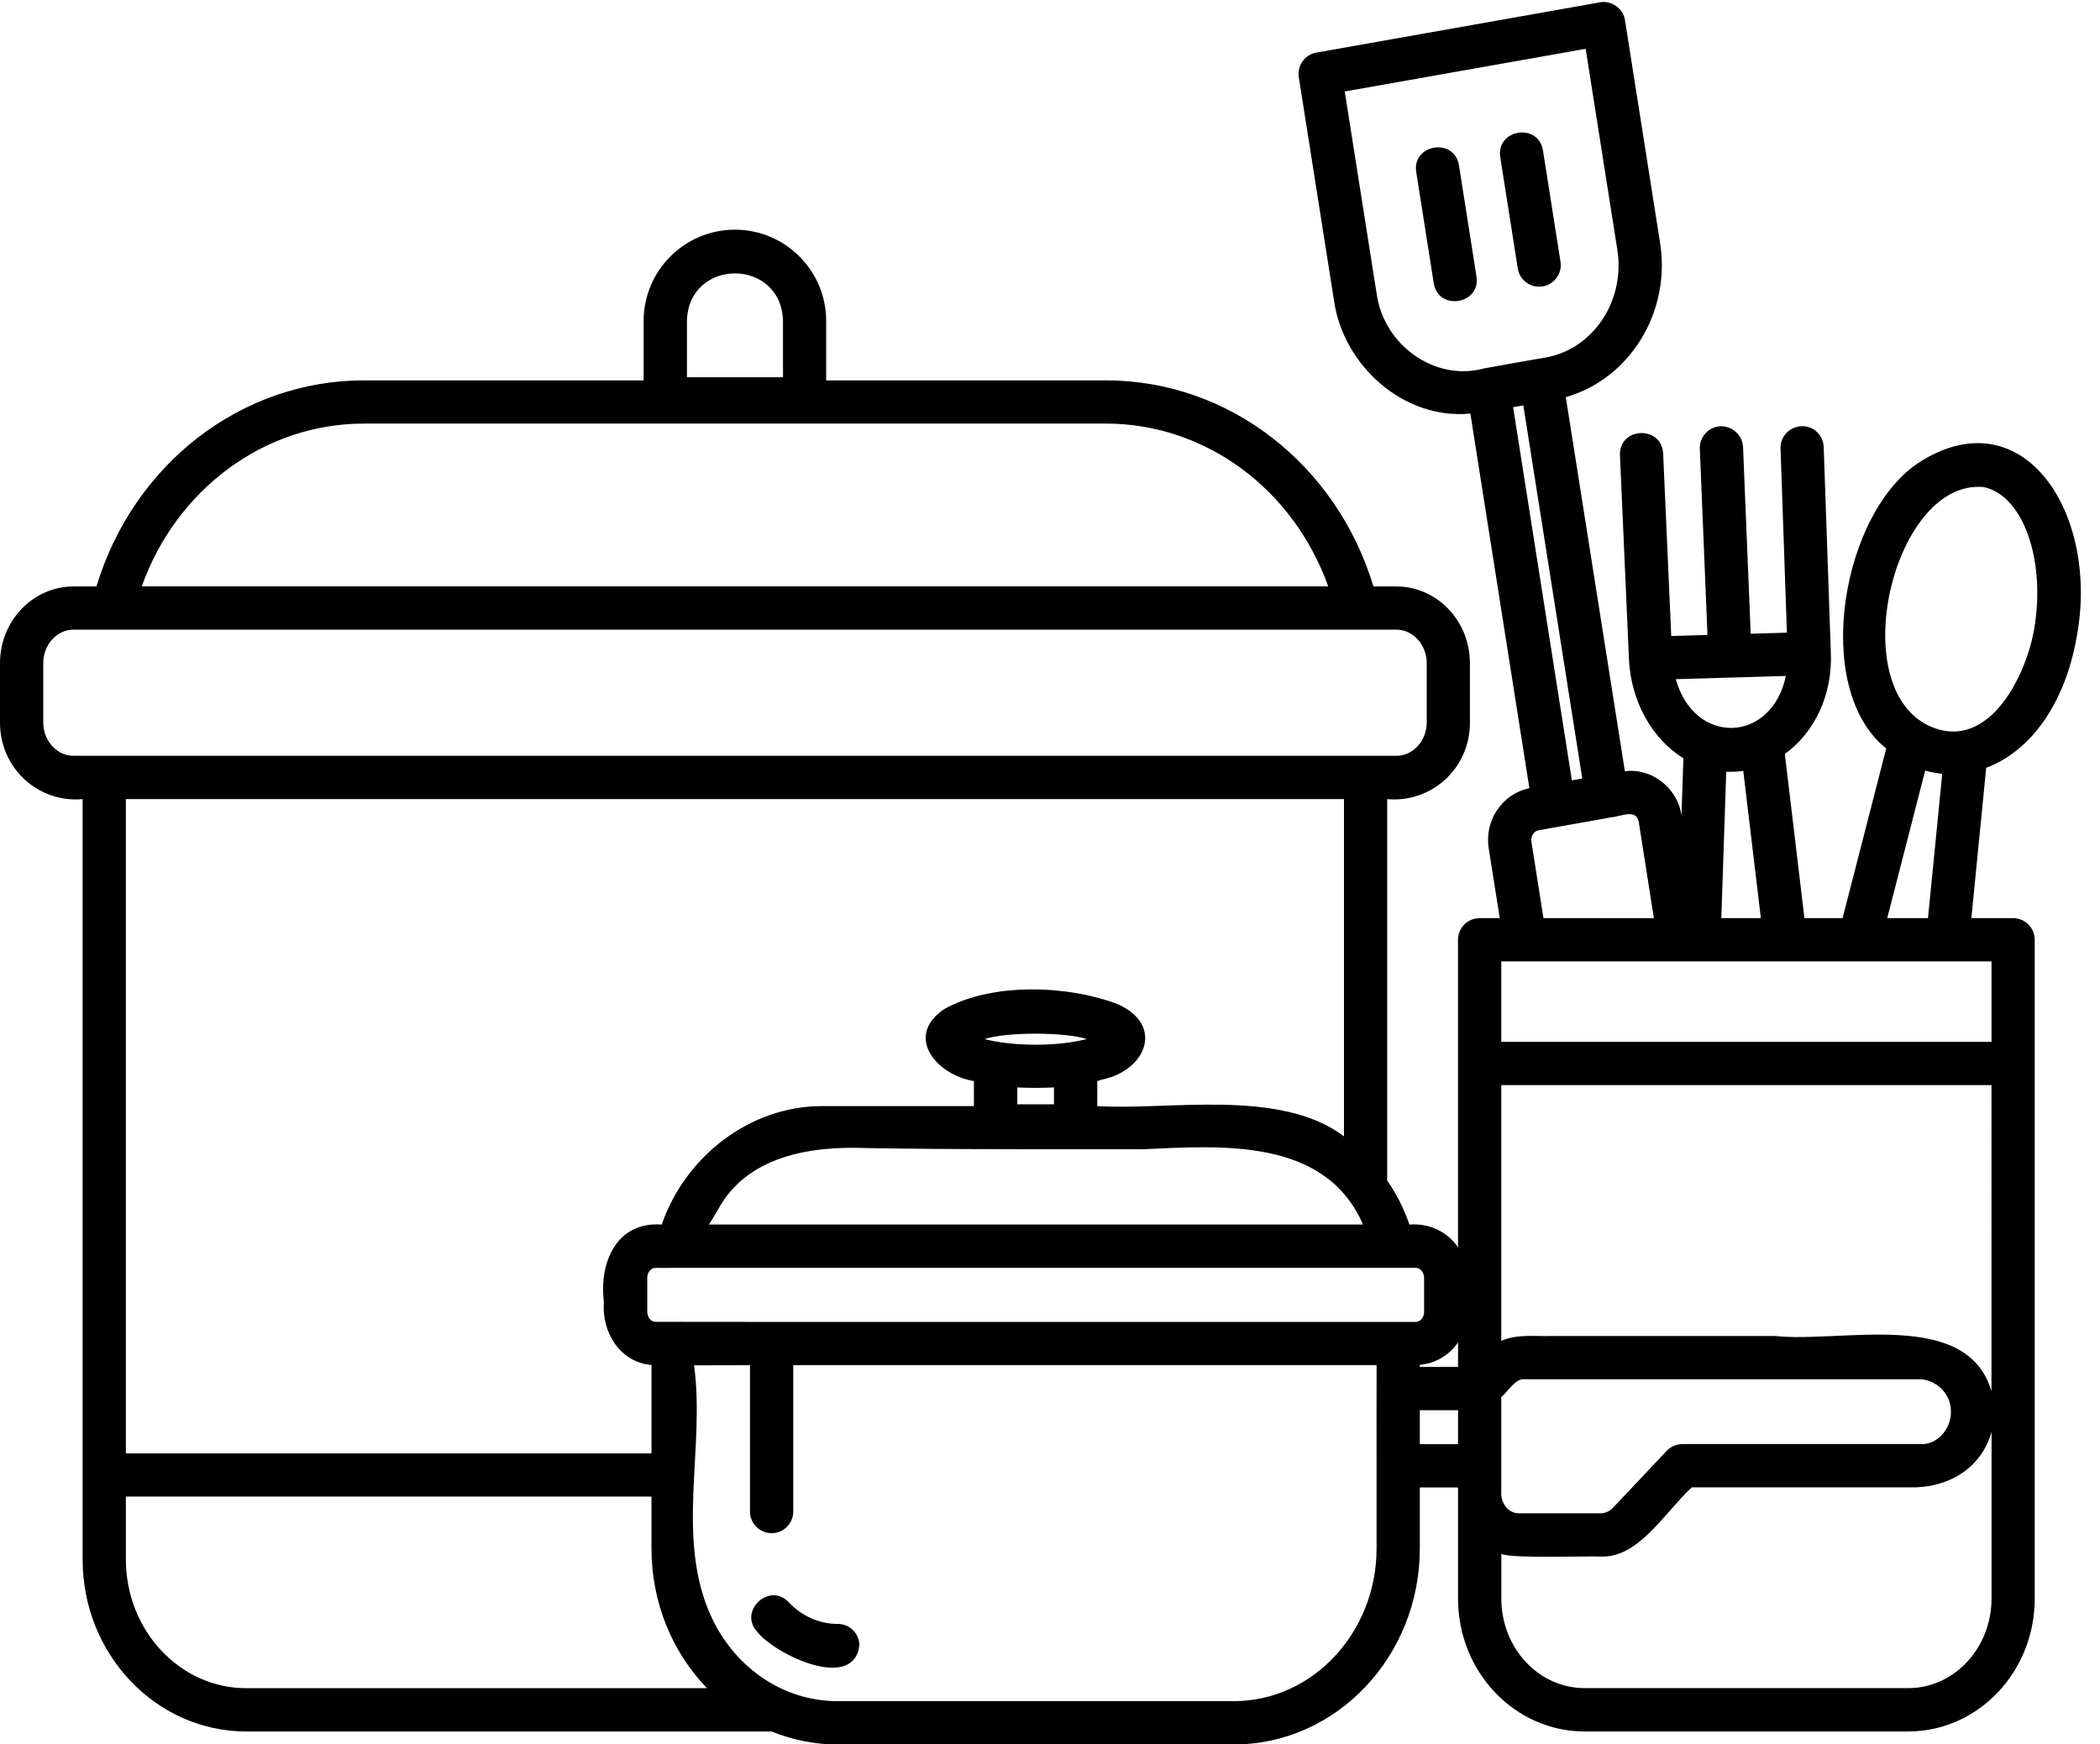 <?xml version="1.0" encoding="UTF-8"?>
<!DOCTYPE svg PUBLIC '-//W3C//DTD SVG 1.0//EN'
          'http://www.w3.org/TR/2001/REC-SVG-20010904/DTD/svg10.dtd'>
<svg height="427.5" preserveAspectRatio="xMidYMid meet" version="1.0" viewBox="1.0 42.0 514.7 427.5" width="514.7" xmlns="http://www.w3.org/2000/svg" xmlns:xlink="http://www.w3.org/1999/xlink" zoomAndPan="magnify"
><g id="change1_1"
  ><path d="M509.96,198.24c5.73-30.16-12.81-58.85-38.07-43.25c-19.49,12.01-27.07,55.69-8.59,70.44l-10.69,41.58h-9.35l-4.81-40.24 c7.39-5.3,11.72-14.65,11.28-24.82c0,0-1.75-50.38-1.75-50.38c-0.1-2.92-2.51-5.28-5.47-5.11c-2.93,0.1-5.22,2.56-5.11,5.48 l1.56,45.11l-8.87,0.26l-1.88-45.76c-0.12-2.92-2.69-5.17-5.51-5.08c-2.92,0.12-5.19,2.59-5.08,5.51l1.87,45.63l-8.88,0.26 l-1.98-44.76c-0.42-6.9-10.78-6.52-10.59,0.47c0,0,2.21,49.97,2.21,49.97c0.45,10.27,5.67,19.56,13.34,24.28l-0.47,14.03 c-0.87-6.61-7.24-11.74-13.87-10.85l-14.48-91.68c15.59-4.44,25.8-20.72,23.11-37.79l-8.6-54.57c-0.4-2.85-3.32-4.96-6.16-4.39 c0,0-69.48,12.31-69.48,12.31c-2.84,0.5-4.75,3.19-4.31,6.04l8.6,54.57c2.21,16.1,17.2,29.47,33.45,27.85l14.46,91.81 c-6.64,1.37-11.09,7.92-9.95,14.85l2.69,17.01h-4.93c-2.93,0-5.3,2.37-5.3,5.3v75.4c-2.54-3.9-7.17-5.99-11.91-5.61 c-1.34-3.92-3.19-7.54-5.45-10.81v-93.46c10.77,1.01,20.32-7.46,20.28-18.8c0,0,0-14.52,0-14.52c0-10.37-8.09-18.8-18.04-18.8h-5.61 c-9.03-29.92-35.41-50.5-65.56-50.5h-68.57v-14.56c0-12.34-10.04-22.37-22.37-22.37s-22.37,10.03-22.37,22.37v14.56H90.2 c-30.15,0-56.53,20.58-65.56,50.5h-5.6c-9.95,0-18.04,8.43-18.04,18.8v14.52c-0.04,11.32,9.49,19.8,20.25,18.8v186.36 c0,23.24,17.99,42.14,40.12,42.14h128.75c5.04,2.03,10.49,3.19,16.21,3.19h97.03c25.16,0,45.63-21.55,45.63-48.04v-14.96h9.37v27.27 c0,17.93,13.9,32.53,30.99,32.53h79.36c17.09,0,30.99-14.59,30.99-32.53V272.31c0-2.93-2.37-5.3-5.3-5.3h-10.23l3.64-36.85 C498.81,226.07,507.13,214.29,509.96,198.24z M169.36,120.65c0.41-15.53,23.15-15.52,23.55,0c0,0,0,13.81,0,13.81h-23.55V120.65z M90.2,145.81h181.88c24.41,0,45.97,16.1,54.46,39.9H35.74C44.23,161.91,65.78,145.81,90.2,145.81z M26.54,227.23h-7.5 c-4.1,0-7.44-3.68-7.44-8.2v-14.52c0-4.52,3.34-8.2,7.44-8.2h324.2c4.1,0,7.44,3.68,7.44,8.2v14.52c0,4.52-3.34,8.2-7.44,8.2h-7.53 C335.71,227.23,26.55,227.23,26.54,227.23z M149,361.07c-0.56,7.32,3.89,14.82,11.68,15.44v21.67H31.85V237.83H330.4v82.66 c-15.71-11.9-43.28-6.28-60.47-7.42c0,0,0-6.13,0.01-6.13c0.45-0.11,0.79-0.25,1.21-0.38c10.69-2.19,15.34-13.27,3.83-18.45 c-11.86-4.58-30.64-5.52-42.65,1.25c-9.79,6.78-1.66,16.12,7.37,17.59v6.12h-37.15c-17.86-0.01-33.61,12.42-39.36,29.03 C152.06,341.33,147.83,351.43,149,361.07z M250.24,297.87c-2.72-0.19-5.43-0.58-7.97-1.22c5.34-1.76,19.78-1.77,25.12,0 C261.96,297.98,256.09,298.26,250.24,297.87z M259.32,308.5v4.13h-8.99v-4.13C253.3,308.64,256.34,308.64,259.32,308.5z M176.93,338.54c7.08-13.27,22.75-15.73,36.37-15.18c22.57,0.38,45.14,0.29,67.71,0.29c19.43-0.87,44.77-2.88,54.05,18.44 c0,0-160.28,0-160.33,0C174.8,342.1,175.87,340.31,176.93,338.54z M61.37,455.73c-16.28,0-29.52-14.15-29.52-31.55v-15.41h128.82 v12.7c0,13.19,5.05,25.41,13.61,34.25H61.37z M338.39,401.27v20.2c0,20.65-15.71,37.44-35.03,37.44h-97.03 c-13.48,0-24.99-8.21-30.77-20.2c-9.21-19.4-1.64-41.68-4.45-62.11c4.57-0.01,9.14-0.02,13.71-0.03c0,11.96,0,23.91,0,35.87 c0,2.93,2.37,5.3,5.3,5.3c2.93,0,5.3-2.37,5.3-5.3v-35.87h142.98C338.39,380.36,338.37,397.1,338.39,401.27z M348.01,365.97 c0-0.02-182.03,0.04-182.04-0.02c0,0-4.31,0-4.31,0c-1.24,0-1.99-1.29-2.02-2.45c0,0,0-8.33,0-8.33c-0.02-1.18,0.8-2.44,2.02-2.45 c0.08-0.01,5.52,0.02,5.59-0.01c0,0,180.76,0,180.76,0c1.1,0,2.03,1.13,2.03,2.47c0,0,0,8.34,0,8.34 C350.05,364.84,349.12,365.97,348.01,365.97z M358.36,395.92h-9.37v-8.32h9.37V395.92z M358.36,377h-9.37v-0.53 c3.87-0.31,7.26-2.39,9.37-5.5V377z M411.73,208.44l26.98-0.78C435.26,224.11,416.33,224.89,411.73,208.44z M432.58,267.02h-9.69 l1.2-35.88c1.39,0.03,2.81-0.01,4.18-0.2L432.58,267.02z M395.87,242.3c2.35-0.14,6.18-2.27,6.79,1.2c0,0,3.7,23.52,3.7,23.52H379.3 l-2.95-18.69c-0.22-1.33,0.57-2.65,1.74-2.85C381.28,244.88,392.51,242.95,395.87,242.3z M364.83,132.27 c-12.27,3.37-24.79-5.85-26.44-18.42c0,0-7.8-49.43-7.8-49.43l59.05-10.46l7.76,49.24c1.97,12.5-5.9,24.35-17.55,26.41 C378.84,129.76,366.22,131.99,364.83,132.27z M371.86,141.79l2.5-0.44l14.45,91.45l-2.55,0.45L371.86,141.79z M368.95,384.4 c1.51-1.2,3.44-4.64,5.67-4.39c0,0,96.63,0,96.63,0c4.09-0.02,7.73,3.33,7.9,7.48c0.3,4.18-2.91,8.47-7.16,8.42c0,0-58.65,0-58.65,0 c-1.46,0-2.85,0.6-3.85,1.66l-13.14,13.93c-0.82,0.87-1.92,1.37-3.03,1.37h-20.08c-2.36,0-4.29-2.18-4.29-4.87V384.4z M489.11,433.78c0,12.09-9.15,21.93-20.39,21.93h-79.36c-11.25,0-20.39-9.84-20.39-21.93v-10.96c2.65,1.2,21.22,0.47,24.37,0.65 c9.28,0.37,15.57-10.69,22.31-16.96c17.81,0,35.61,0,53.42,0c9.15,0.25,17.5-4.5,20.05-13.6V433.78z M489.11,383.04 c-5.82-20.47-36.74-11.86-52.97-13.62c-18.34,0-36.68,0-55.02,0c-4.08,0.11-8.33-0.52-12.17,1.19v-62.68h120.15V383.04z M489.11,277.61v19.72H368.95v-19.72H489.11z M463.55,267.02l9.3-36.17c1.38,0.37,2.77,0.63,4.18,0.81l-3.49,35.36H463.55z M473.02,219.5c-19.77-10.78-7.51-60.08,14.11-58.14c9.72,1.93,15.4,17.97,12.39,35.05C497.48,208,487.93,227.22,473.02,219.5z M211.63,445.27c-1.45,11.38-20.63,2.23-25.02-3.34c-4.73-5.06,2.93-12.29,7.71-7.27c3.23,3.43,7.5,5.32,12.02,5.32 C209.26,439.97,211.63,442.35,211.63,445.27z M358.58,82.49l4.3,27.29c1.05,6.82-9.34,8.51-10.47,1.65c0,0-4.3-27.29-4.3-27.29 C347.07,77.31,357.47,75.64,358.58,82.49z M378.23,112.26c-2.57,0-4.82-1.86-5.23-4.47l-4.3-27.29c-1.04-6.84,9.35-8.5,10.47-1.65 c0,0,4.3,27.29,4.3,27.29C384,109.32,381.45,112.29,378.23,112.26z"
  /></g
></svg
>
